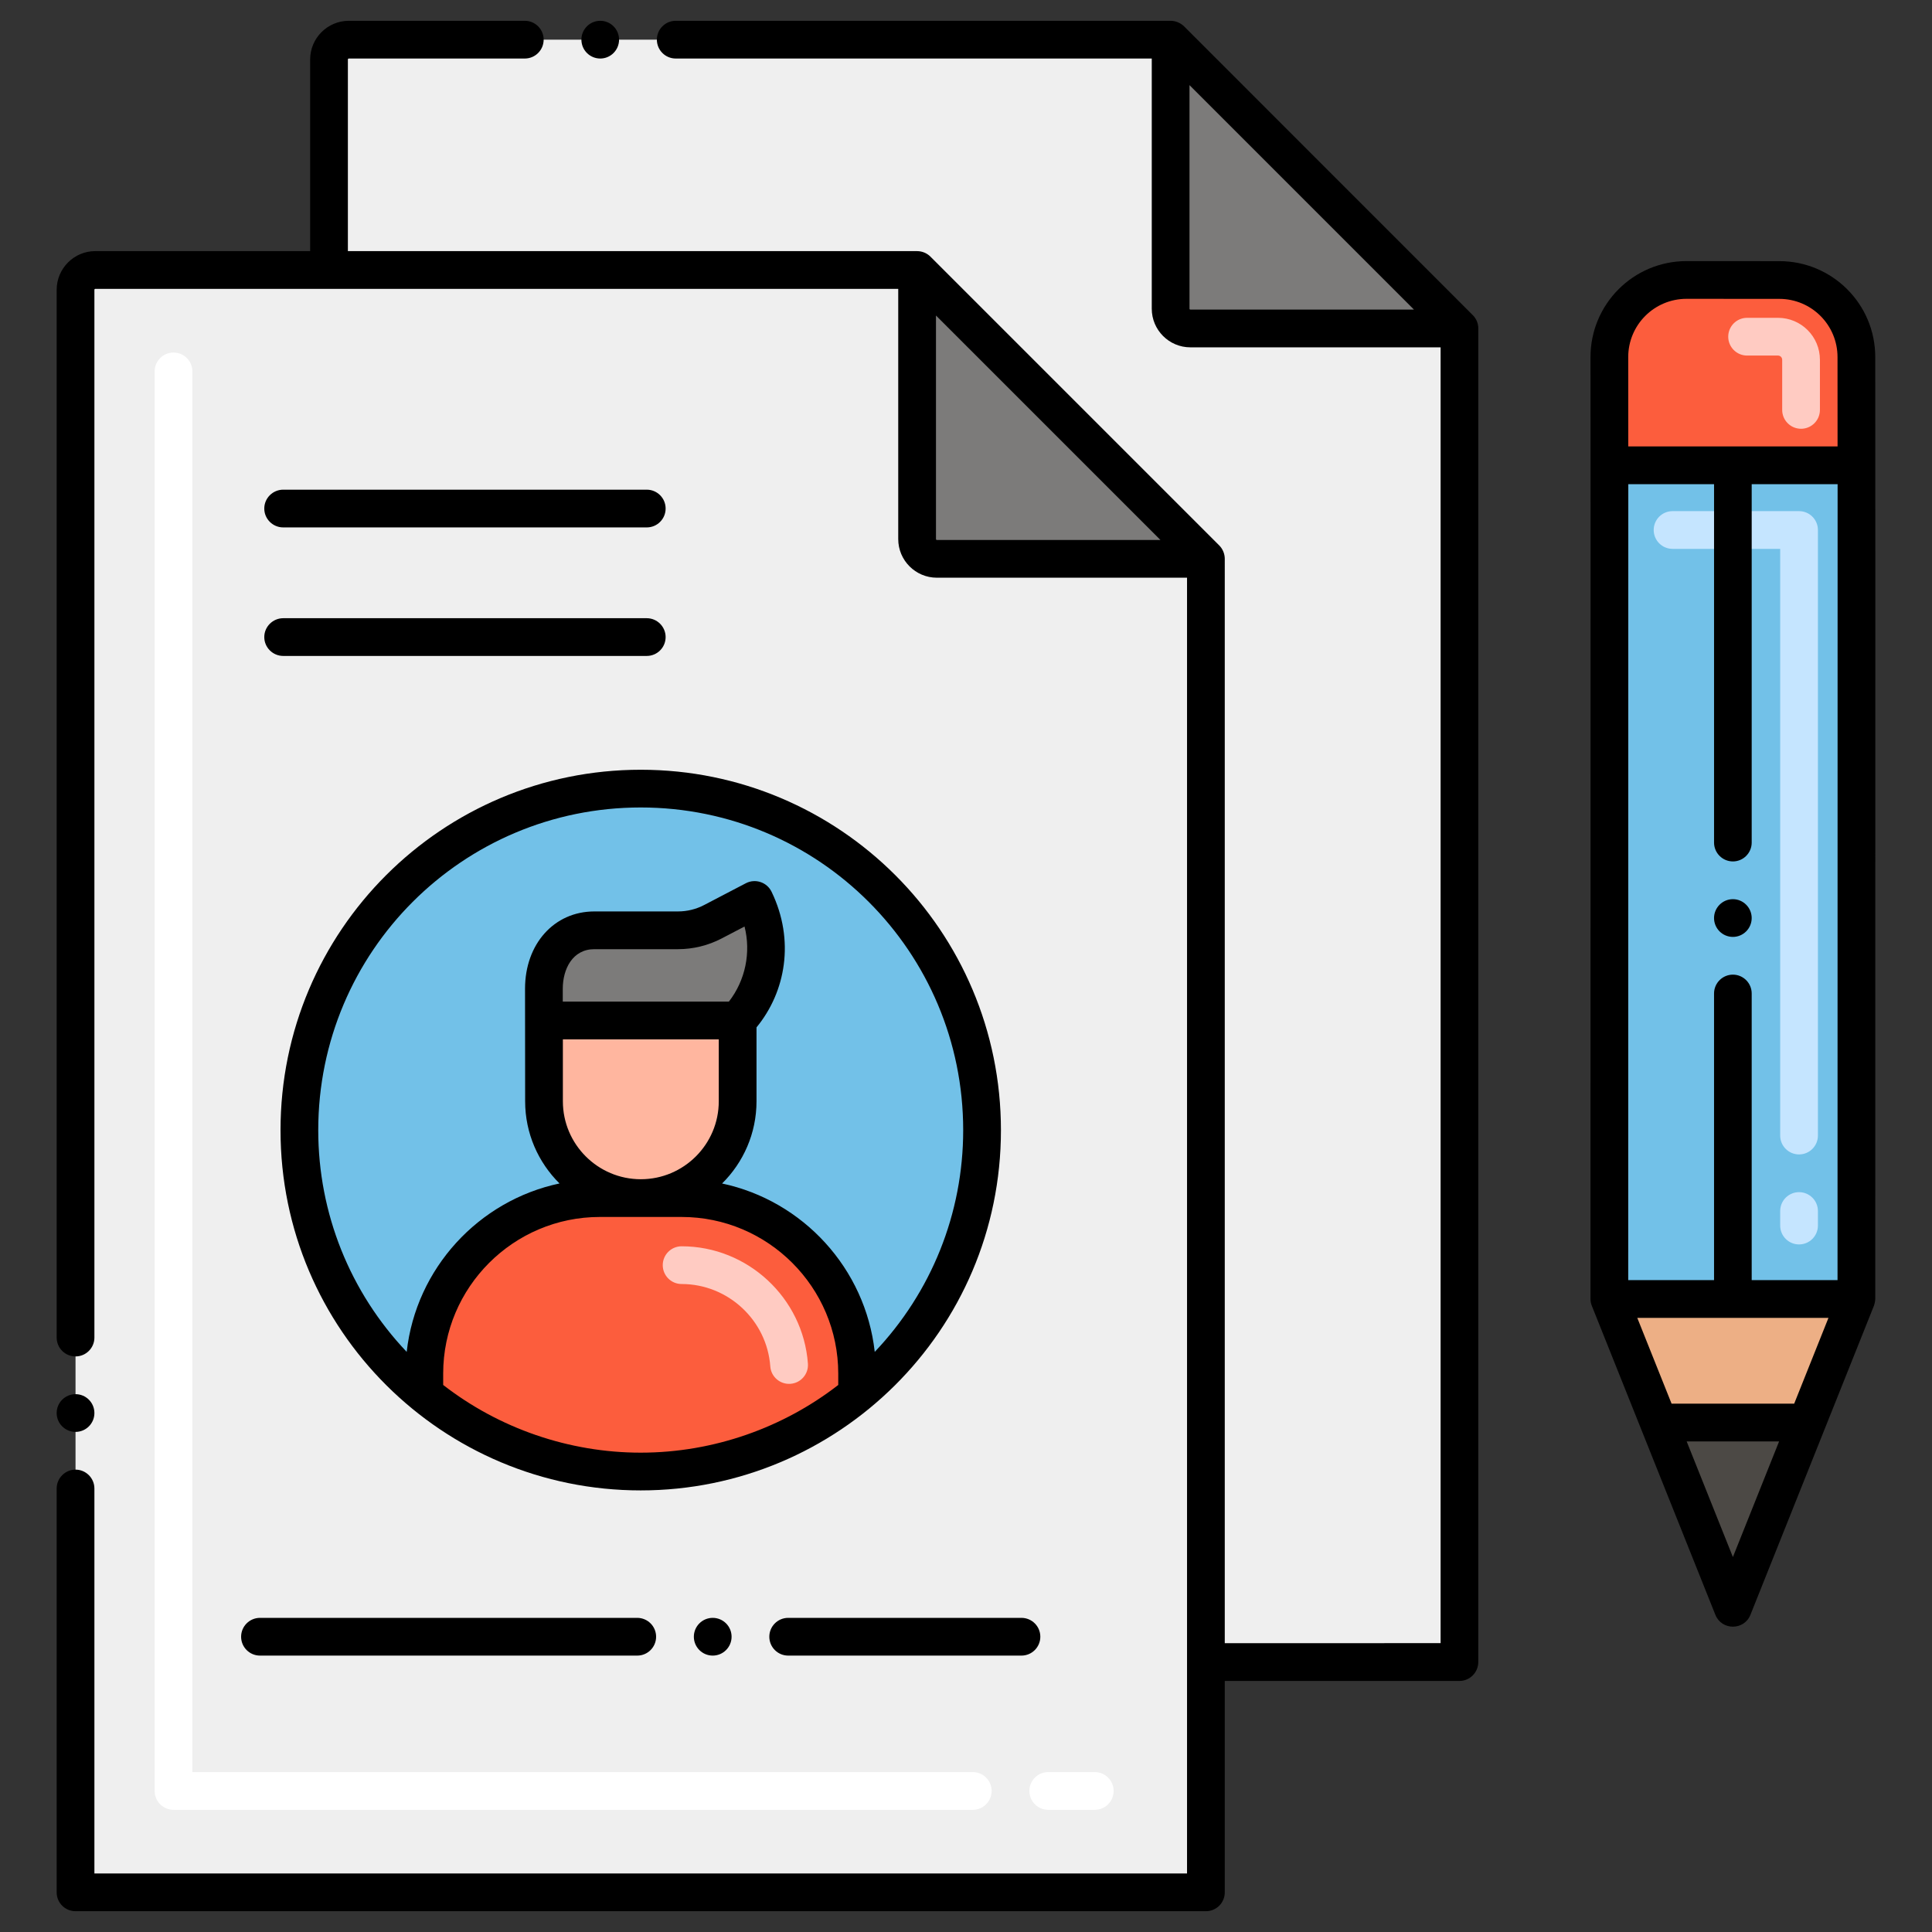 <?xml version="1.0" encoding="utf-8"?>
<!-- Generator: Adobe Illustrator 23.0.3, SVG Export Plug-In . SVG Version: 6.00 Build 0)  -->
<svg version="1.1" xmlns="http://www.w3.org/2000/svg" xmlns:xlink="http://www.w3.org/1999/xlink" x="0px" y="0px"
	 viewBox="0 0 256 256" style="enable-background:new 0 0 256 256;" xml:space="preserve">
<rect x="0" y="0" width="256" height="256" fill="#333333" stroke="none"/>
<style type="text/css">
	.st0{fill:#878787;}
	.st1{fill:#F2E1D6;}
	.st2{fill:#FFFFFF;}
	.st3{fill:#F0C020;}
	.st4{fill:#F9E5AF;}
	.st5{fill:#72C1E8;}
	.st6{fill:#C5E5FF;}
	.st7{fill:#13BF6D;}
	.st8{fill:#76FFBA;}
	.st9{fill:#EFEFEF;}
	.st10{fill:#FC5D3D;}
	.st11{fill:#FFCBC2;}
	.st12{fill:#FFB69F;}
	.st13{fill:#AFAFAF;}
	.st14{fill:#7C7B7A;}
	.st15{fill:#D6C0B4;}
	.st16{fill:#7A7380;}
	.st17{fill:#F0AB20;}
	.st18{fill:#FBE0E2;}
	.st19{fill:#4C4945;}
	.st20{fill:#68B0D4;}
	.st21{fill:#B35034;}
	.st22{fill:#EDAF85;}
	.st23{fill:#139C6D;}
</style>
<g id="Layer_2">
</g>
<g id="Layer_1">
	<g>
		<g>
			<g>
				<path class="st9" d="M155.121,5.255H46.213c-1.441,0-2.616,1.175-2.616,2.617V35.78H12.624c-1.453,0-2.616,1.175-2.616,2.616
					v212.359h149.789V220.23h33.589V43.52L155.121,5.255z"/>
			</g>
			<g>
				<g>
					<g>
						<path class="st14" d="M193.384,43.524h-35.653c-1.445,0-2.616-1.171-2.616-2.616V5.256L193.384,43.524z"/>
					</g>
					<g>
						<g>
							<path class="st5" d="M130.13,149.754c0,14.093-6.442,26.674-16.558,34.976c-7.814,6.395-17.791,10.256-28.674,10.256
								s-20.86-3.861-28.674-10.256c-10.116-8.302-16.558-20.883-16.558-34.976c0-25,20.255-45.255,45.232-45.255
								S130.13,124.754,130.13,149.754z"/>
						</g>
						<g>
							<path class="st10" d="M113.573,182.009v2.721c-7.814,6.395-17.791,10.256-28.674,10.256s-20.86-3.861-28.674-10.256v-2.721
								c0-12.837,10.395-23.255,23.255-23.255h10.837C103.177,158.754,113.573,169.172,113.573,182.009z"/>
						</g>
						<g>
							<g>
								<path class="st11" d="M102.067,181.051c-0.448-6.118-5.609-10.911-11.749-10.911c-1.381,0-2.5-1.119-2.5-2.5
									s1.119-2.5,2.5-2.5c8.746,0,16.097,6.828,16.735,15.546c0.101,1.377-0.934,2.575-2.311,2.676
									C103.392,183.467,102.168,182.448,102.067,181.051z"/>
							</g>
						</g>
						<g>
							<path class="st14" d="M99.986,119.252l-5.535,2.888c-1.422,0.742-3.002,1.13-4.606,1.13H78.754
								c-4.115,0-6.684,3.466-6.684,7.746v4.204h25.657h0C101.486,131.215,102.828,125.109,99.986,119.252z"/>
						</g>
						<g>
							<path class="st12" d="M84.913,158.754L84.913,158.754c-7.085,0-12.828-5.743-12.828-12.828V135.22h25.657v10.706
								C97.741,153.01,91.997,158.754,84.913,158.754z"/>
						</g>
						<g>
							<path class="st14" d="M159.79,74.048h-35.653c-1.445,0-2.616-1.171-2.616-2.616V35.78L159.79,74.048z"/>
						</g>
						<g>
							<path class="st2" d="M145.061,239.811h-6.163c-1.381,0-2.5-1.119-2.5-2.5s1.119-2.5,2.5-2.5h6.163c1.381,0,2.5,1.119,2.5,2.5
								S146.442,239.811,145.061,239.811z M128.898,239.811H22.993c-1.381,0-2.5-1.119-2.5-2.5V49.215c0-1.381,1.119-2.5,2.5-2.5
								s2.5,1.119,2.5,2.5v185.596h103.404c1.381,0,2.5,1.119,2.5,2.5S130.278,239.811,128.898,239.811z"/>
						</g>
					</g>
				</g>
				<g>
					<g>
						<polygon class="st5" points="213.257,61.657 213.246,172.128 213.246,172.128 245.982,172.128 245.982,172.128 
							245.992,61.657 						"/>
					</g>
					<g>
						<g>
							<path class="st10" d="M245.981,47.327l0.007,14.326l-32.732,0l-0.007-14.326c-0.007-5.65,4.576-10.233,10.233-10.233
								l12.273,0.007C241.405,37.094,245.987,41.677,245.981,47.327z"/>
						</g>
						<g>
							<g>
								<path class="st6" d="M238.384,164.893c-1.381,0-2.5-1.119-2.5-2.5v-1.926c0-1.381,1.119-2.5,2.5-2.5s2.5,1.119,2.5,2.5
									v1.926C240.884,163.773,239.765,164.893,238.384,164.893z M238.384,152.967c-1.381,0-2.5-1.119-2.5-2.5V72.728h-14.261
									c-1.381,0-2.5-1.119-2.5-2.5s1.119-2.5,2.5-2.5h16.761c1.381,0,2.5,1.119,2.5,2.5v80.239
									C240.884,151.848,239.765,152.967,238.384,152.967z"/>
							</g>
							<g>
								<polygon class="st22" points="213.246,172.128 219.789,188.495 229.619,213.045 239.439,188.495 245.982,172.128 								
									"/>
							</g>
							<g>
								<polygon class="st19" points="239.439,188.495 229.619,213.045 219.789,188.495 								"/>
							</g>
							<g>
								<path class="st11" d="M238.649,56.814c-1.381,0-2.5-1.119-2.5-2.5v-6.641c0-0.309-0.248-0.56-0.559-0.56c0,0,0,0-0.001,0
									h-4.09c-1.381,0-2.5-1.119-2.5-2.5s1.119-2.5,2.5-2.5h4.089c0.001,0,0.002,0,0.003,0c3.072,0,5.558,2.486,5.558,5.56v6.641
									C241.149,55.695,240.029,56.814,238.649,56.814z"/>
							</g>
						</g>
					</g>
				</g>
			</g>
		</g>
		<path d="M77.039,5.255c0,1.38,1.12,2.5,2.5,2.5c1.37,0,2.49-1.12,2.49-2.5s-1.12-2.5-2.49-2.5
			C78.159,2.755,77.039,3.875,77.039,5.255z"/>
		<path d="M195.879,43.573c0-0.016,0.005-0.032,0.005-0.048c0-0.694-0.284-1.322-0.74-1.775L156.889,3.484
			c-0.409-0.401-1.073-0.729-1.77-0.729h-65.58c-1.38,0-2.5,1.12-2.5,2.5s1.12,2.5,2.5,2.5h63.076v33.153
			c0,2.821,2.295,5.116,5.116,5.116h33.157v171.7l-28.6,0.009V74.058c0-0.003,0.001-0.006,0.001-0.01
			c0-0.622-0.246-1.288-0.731-1.773l-38.27-38.27c-0.46-0.46-1.101-0.73-1.771-0.73h-75.42V7.875c0-0.061,0.061-0.12,0.11-0.12
			h23.33c1.38,0,2.5-1.12,2.5-2.5s-1.12-2.5-2.5-2.5h-23.33c-2.811,0.01-5.11,2.3-5.11,5.12v25.399H12.619
			c-2.811,0-5.11,2.3-5.11,5.12v138.84c0,1.38,1.12,2.5,2.5,2.5s2.5-1.12,2.5-2.5v-0.01V38.395c0-0.06,0.05-0.12,0.11-0.12h106.402
			v33.158c0,2.82,2.295,5.115,5.115,5.115h33.152v171.697H12.509v-51.011c0-1.37-1.12-2.5-2.5-2.5s-2.5,1.13-2.5,2.5v53.511
			c0,1.392,1.119,2.5,2.5,2.5h149.78c1.381,0,2.5-1.108,2.5-2.5v-28.011h31.1c1.378,0,2.49-1.134,2.49-2.5V43.573z M124.022,71.433
			V41.807l29.741,29.741h-29.626C124.073,71.548,124.022,71.496,124.022,71.433z M157.615,40.908V11.281l29.743,29.743h-29.627
			C157.667,41.024,157.615,40.973,157.615,40.908z"/>
		<path d="M84.899,101.995c-26.293,0-47.729,21.303-47.729,47.76c0,26.489,21.486,47.731,47.729,47.731
			c26.11,0,47.73-21.146,47.73-47.731C132.629,123.341,111.235,101.995,84.899,101.995z M96.579,132.72H74.57v-1.704
			c0-2.61,1.294-5.245,4.184-5.245h11.091c1.999,0,3.991-0.489,5.764-1.414l3.045-1.589
			C99.525,126.193,98.775,129.902,96.579,132.72z M74.584,137.72h20.657v8.206c0,5.695-4.634,10.328-10.329,10.328
			s-10.328-4.633-10.328-10.328V137.72z M90.317,161.254c11.444,0,20.755,9.312,20.755,20.756v1.505
			c-7.243,5.63-16.476,8.97-26.174,8.97c-9.516,0-18.783-3.228-26.174-8.971v-1.504c0-11.444,9.311-20.756,20.755-20.756H90.317z
			 M115.908,179.133c-1.236-11.066-9.507-20.033-20.227-22.314c2.813-2.78,4.561-6.635,4.561-10.894v-9.792
			c3.873-4.705,5.102-11.543,1.995-17.97c-0.616-1.273-2.16-1.779-3.408-1.128l-5.534,2.889c-1.061,0.553-2.253,0.846-3.449,0.846
			H78.754c-5.321,0-9.184,4.309-9.184,10.245c0,1.124,0.014,5.317,0.014,14.91c0,4.255,1.745,8.109,4.555,10.889
			c-10.731,2.272-19.013,11.245-20.25,22.318c-7.498-7.899-11.72-18.339-11.72-29.378c0-23.669,19.147-42.76,42.729-42.76
			c23.614,0,42.73,19.128,42.73,42.76C127.629,160.786,123.406,171.232,115.908,179.133z"/>
		<circle cx="10.009" cy="187.234" r="2.5"/>
		<path d="M37.529,69.885h48.17c1.38,0,2.5-1.12,2.5-2.5s-1.12-2.5-2.5-2.5h-48.17c-1.381,0-2.511,1.12-2.511,2.5
			S36.149,69.885,37.529,69.885z"/>
		<path d="M37.529,86.915h48.17c1.38,0,2.5-1.12,2.5-2.5c0-1.37-1.12-2.5-2.5-2.5h-48.17c-1.381,0-2.511,1.13-2.511,2.5
			C35.019,85.795,36.149,86.915,37.529,86.915z"/>
		<path d="M31.949,216.875c0,1.38,1.119,2.5,2.5,2.5h49.989c1.38,0,2.5-1.12,2.5-2.5s-1.12-2.5-2.5-2.5H34.449
			C33.068,214.375,31.949,215.495,31.949,216.875z"/>
		<circle cx="94.439" cy="216.875" r="2.5"/>
		<path d="M101.939,216.875c0,1.38,1.12,2.5,2.5,2.5h30.91c1.38,0,2.5-1.12,2.5-2.5s-1.12-2.5-2.5-2.5h-30.91
			C103.059,214.375,101.939,215.495,101.939,216.875z"/>
		<path d="M229.619,119.145c-1.38,0-2.5,1.13-2.5,2.5c0,1.38,1.12,2.5,2.5,2.5c1.37,0,2.489-1.12,2.489-2.5
			C232.109,120.274,230.989,119.145,229.619,119.145z"/>
		<path d="M210.965,173.124c3.414,8.539,12.918,32.31,16.333,40.851c0.836,2.087,3.804,2.091,4.643-0.001
			c3.707-9.277,12.571-31.462,16.289-40.767c0.133-0.273,0.253-0.814,0.253-1.088c0.011-119.906,0.013-93.746-0.002-124.789
			c0.008-7.092-5.743-12.728-12.709-12.728c-0.006,0-0.011,0-0.017,0l-12.273-0.007c-7.072,0-12.741,5.724-12.733,12.733
			c0.011,23.655,0.011-5.335-0.002,124.79C210.746,172.466,210.826,172.808,210.965,173.124z M232.109,169.625v-37.98
			c0-1.38-1.119-2.5-2.489-2.5c-1.38,0-2.5,1.12-2.5,2.5v37.98h-11.373l0.011-105.468h11.362v47.487c0,1.38,1.12,2.5,2.5,2.5
			c1.37,0,2.489-1.12,2.489-2.5V64.157h11.384l-0.01,105.466C232.628,169.625,234.864,169.625,232.109,169.625z M229.618,206.316
			l-6.126-15.321h12.247L229.618,206.316z M237.738,185.995h-16.244l-4.545-11.367c22.373-0.004,16.356-0.003,25.332-0.003
			L237.738,185.995z M223.481,39.595l12.276,0.007c0.003,0,0.007,0,0.01,0c4.263,0,7.72,3.453,7.714,7.723c0,0.001,0,0.003,0,0.004
			l0.006,11.825c-6.599,0-12.933,0-27.732,0l-0.006-11.829C215.742,43.058,219.198,39.595,223.481,39.595z"/>
	</g>
</g>
</svg>
